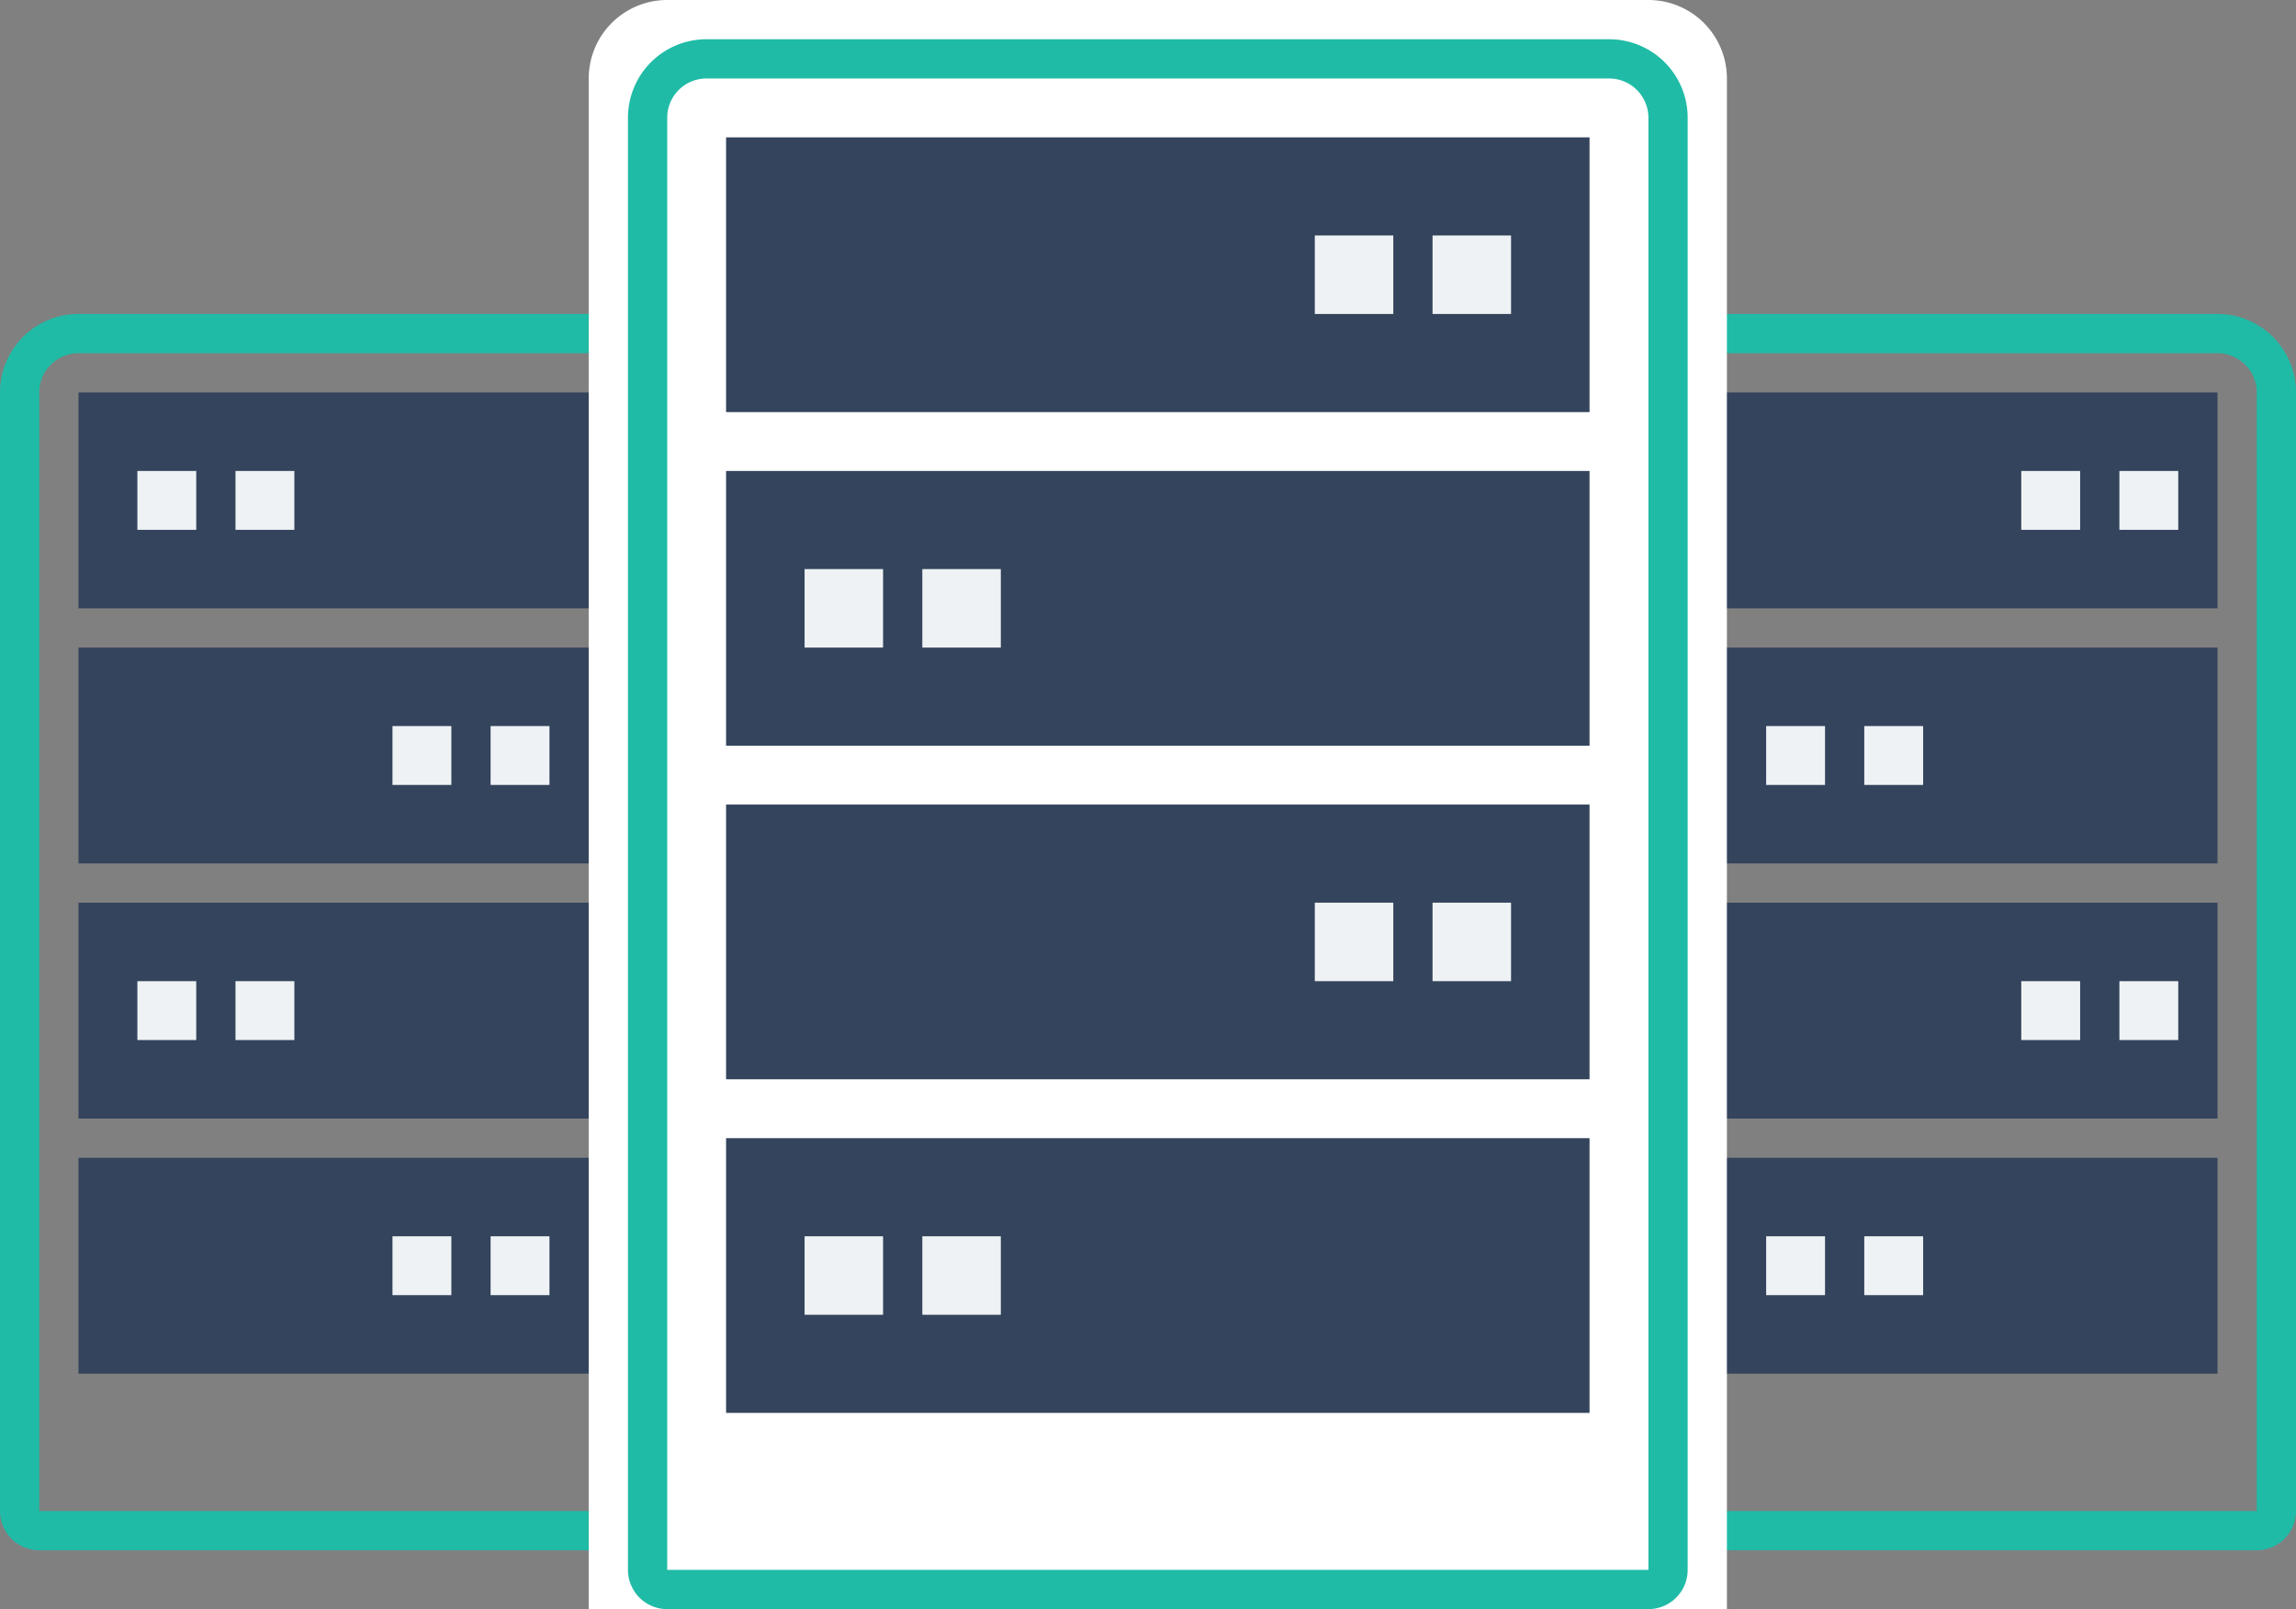 <?xml version="1.0" encoding="utf-8"?>
<svg xmlns="http://www.w3.org/2000/svg" width="117" height="82" viewBox="0 0 117 82">
  <rect x="0" y="0" width="117" height="82" fill="#808080" stroke="none"/>
  <g id="Server_Icon" data-name="Server Icon" transform="translate(-1262 -954)">
    <g id="Rechteck_213" data-name="Rechteck 213" transform="translate(1262 970)" fill="none" stroke="#1fbba6" stroke-width="2">
      <path d="M4,0H48a4,4,0,0,1,4,4V63a0,0,0,0,1,0,0H0a0,0,0,0,1,0,0V4A4,4,0,0,1,4,0Z" stroke="none"/>
      <path d="M4,1H48a3,3,0,0,1,3,3V61a1,1,0,0,1-1,1H2a1,1,0,0,1-1-1V4A3,3,0,0,1,4,1Z" fill="none"/>
    </g>
    <rect id="Rechteck_214" data-name="Rechteck 214" width="44" height="11" transform="translate(1266 974)" fill="#33445c"/>
    <rect id="Rechteck_218" data-name="Rechteck 218" width="3" height="3" transform="translate(1274 978)" fill="#eff2f5"/>
    <rect id="Rechteck_219" data-name="Rechteck 219" width="3" height="3" transform="translate(1269 978)" fill="#eff2f5"/>
    <rect id="Rechteck_220" data-name="Rechteck 220" width="44" height="11" transform="translate(1266 987)" fill="#33445c"/>
    <rect id="Rechteck_221" data-name="Rechteck 221" width="3" height="3" transform="translate(1287 991)" fill="#eff2f5"/>
    <rect id="Rechteck_222" data-name="Rechteck 222" width="3" height="3" transform="translate(1282 991)" fill="#eff2f5"/>
    <rect id="Rechteck_223" data-name="Rechteck 223" width="44" height="11" transform="translate(1266 1000)" fill="#33445c"/>
    <rect id="Rechteck_224" data-name="Rechteck 224" width="3" height="3" transform="translate(1274 1004)" fill="#eff2f5"/>
    <rect id="Rechteck_225" data-name="Rechteck 225" width="3" height="3" transform="translate(1269 1004)" fill="#eff2f5"/>
    <rect id="Rechteck_226" data-name="Rechteck 226" width="44" height="11" transform="translate(1266 1013)" fill="#33445c"/>
    <rect id="Rechteck_227" data-name="Rechteck 227" width="3" height="3" transform="translate(1287 1017)" fill="#eff2f5"/>
    <g id="Rechteck_230" data-name="Rechteck 230" transform="translate(1327 970)" fill="none" stroke="#1fbba6" stroke-width="2">
      <path d="M4,0H48a4,4,0,0,1,4,4V63a0,0,0,0,1,0,0H0a0,0,0,0,1,0,0V4A4,4,0,0,1,4,0Z" stroke="none"/>
      <path d="M4,1H48a3,3,0,0,1,3,3V61a1,1,0,0,1-1,1H2a1,1,0,0,1-1-1V4A3,3,0,0,1,4,1Z" fill="none"/>
    </g>
    <rect id="Rechteck_231" data-name="Rechteck 231" width="44" height="11" transform="translate(1331 974)" fill="#33445c"/>
    <rect id="Rechteck_232" data-name="Rechteck 232" width="3" height="3" transform="translate(1370 978)" fill="#eff2f5"/>
    <rect id="Rechteck_233" data-name="Rechteck 233" width="3" height="3" transform="translate(1365 978)" fill="#eff2f5"/>
    <rect id="Rechteck_234" data-name="Rechteck 234" width="44" height="11" transform="translate(1331 987)" fill="#33445c"/>
    <rect id="Rechteck_235" data-name="Rechteck 235" width="3" height="3" transform="translate(1357 991)" fill="#eff2f5"/>
    <rect id="Rechteck_236" data-name="Rechteck 236" width="3" height="3" transform="translate(1352 991)" fill="#eff2f5"/>
    <rect id="Rechteck_237" data-name="Rechteck 237" width="44" height="11" transform="translate(1331 1000)" fill="#33445c"/>
    <rect id="Rechteck_238" data-name="Rechteck 238" width="3" height="3" transform="translate(1370 1004)" fill="#eff2f5"/>
    <rect id="Rechteck_239" data-name="Rechteck 239" width="3" height="3" transform="translate(1365 1004)" fill="#eff2f5"/>
    <rect id="Rechteck_240" data-name="Rechteck 240" width="44" height="11" transform="translate(1331 1013)" fill="#33445c"/>
    <rect id="Rechteck_241" data-name="Rechteck 241" width="3" height="3" transform="translate(1357 1017)" fill="#eff2f5"/>
    <rect id="Rechteck_242" data-name="Rechteck 242" width="3" height="3" transform="translate(1352 1017)" fill="#eff2f5"/>
    <rect id="Rechteck_228" data-name="Rechteck 228" width="3" height="3" transform="translate(1282 1017)" fill="#eff2f5"/>
    <path id="Rechteck_229" data-name="Rechteck 229" d="M4,0H54a4,4,0,0,1,4,4V82a0,0,0,0,1,0,0H0a0,0,0,0,1,0,0V4A4,4,0,0,1,4,0Z" transform="translate(1292 954)" fill="#fff"/>
    <g id="Rechteck_200" data-name="Rechteck 200" transform="translate(1294 956)" fill="none" stroke="#1fbba6" stroke-width="2">
      <path d="M4,0H50a4,4,0,0,1,4,4V80a0,0,0,0,1,0,0H0a0,0,0,0,1,0,0V4A4,4,0,0,1,4,0Z" stroke="none"/>
      <path d="M4,1H50a3,3,0,0,1,3,3V78a1,1,0,0,1-1,1H2a1,1,0,0,1-1-1V4A3,3,0,0,1,4,1Z" fill="none"/>
    </g>
    <rect id="Rechteck_201" data-name="Rechteck 201" width="44" height="14" transform="translate(1299 961)" fill="#33445c"/>
    <rect id="Rechteck_202" data-name="Rechteck 202" width="44" height="14" transform="translate(1299 978)" fill="#33445c"/>
    <rect id="Rechteck_203" data-name="Rechteck 203" width="44" height="14" transform="translate(1299 995)" fill="#33445c"/>
    <rect id="Rechteck_204" data-name="Rechteck 204" width="44" height="14" transform="translate(1299 1012)" fill="#33445c"/>
    <rect id="Rechteck_205" data-name="Rechteck 205" width="4" height="4" transform="translate(1335 966)" fill="#eff2f5"/>
    <rect id="Rechteck_206" data-name="Rechteck 206" width="4" height="4" transform="translate(1329 966)" fill="#eff2f5"/>
    <rect id="Rechteck_207" data-name="Rechteck 207" width="4" height="4" transform="translate(1309 983)" fill="#eff2f5"/>
    <rect id="Rechteck_208" data-name="Rechteck 208" width="4" height="4" transform="translate(1303 983)" fill="#eff2f5"/>
    <rect id="Rechteck_209" data-name="Rechteck 209" width="4" height="4" transform="translate(1335 1000)" fill="#eff2f5"/>
    <rect id="Rechteck_210" data-name="Rechteck 210" width="4" height="4" transform="translate(1329 1000)" fill="#eff2f5"/>
    <rect id="Rechteck_211" data-name="Rechteck 211" width="4" height="4" transform="translate(1309 1017)" fill="#eff2f5"/>
    <rect id="Rechteck_212" data-name="Rechteck 212" width="4" height="4" transform="translate(1303 1017)" fill="#eff2f5"/>
  </g>
</svg>
